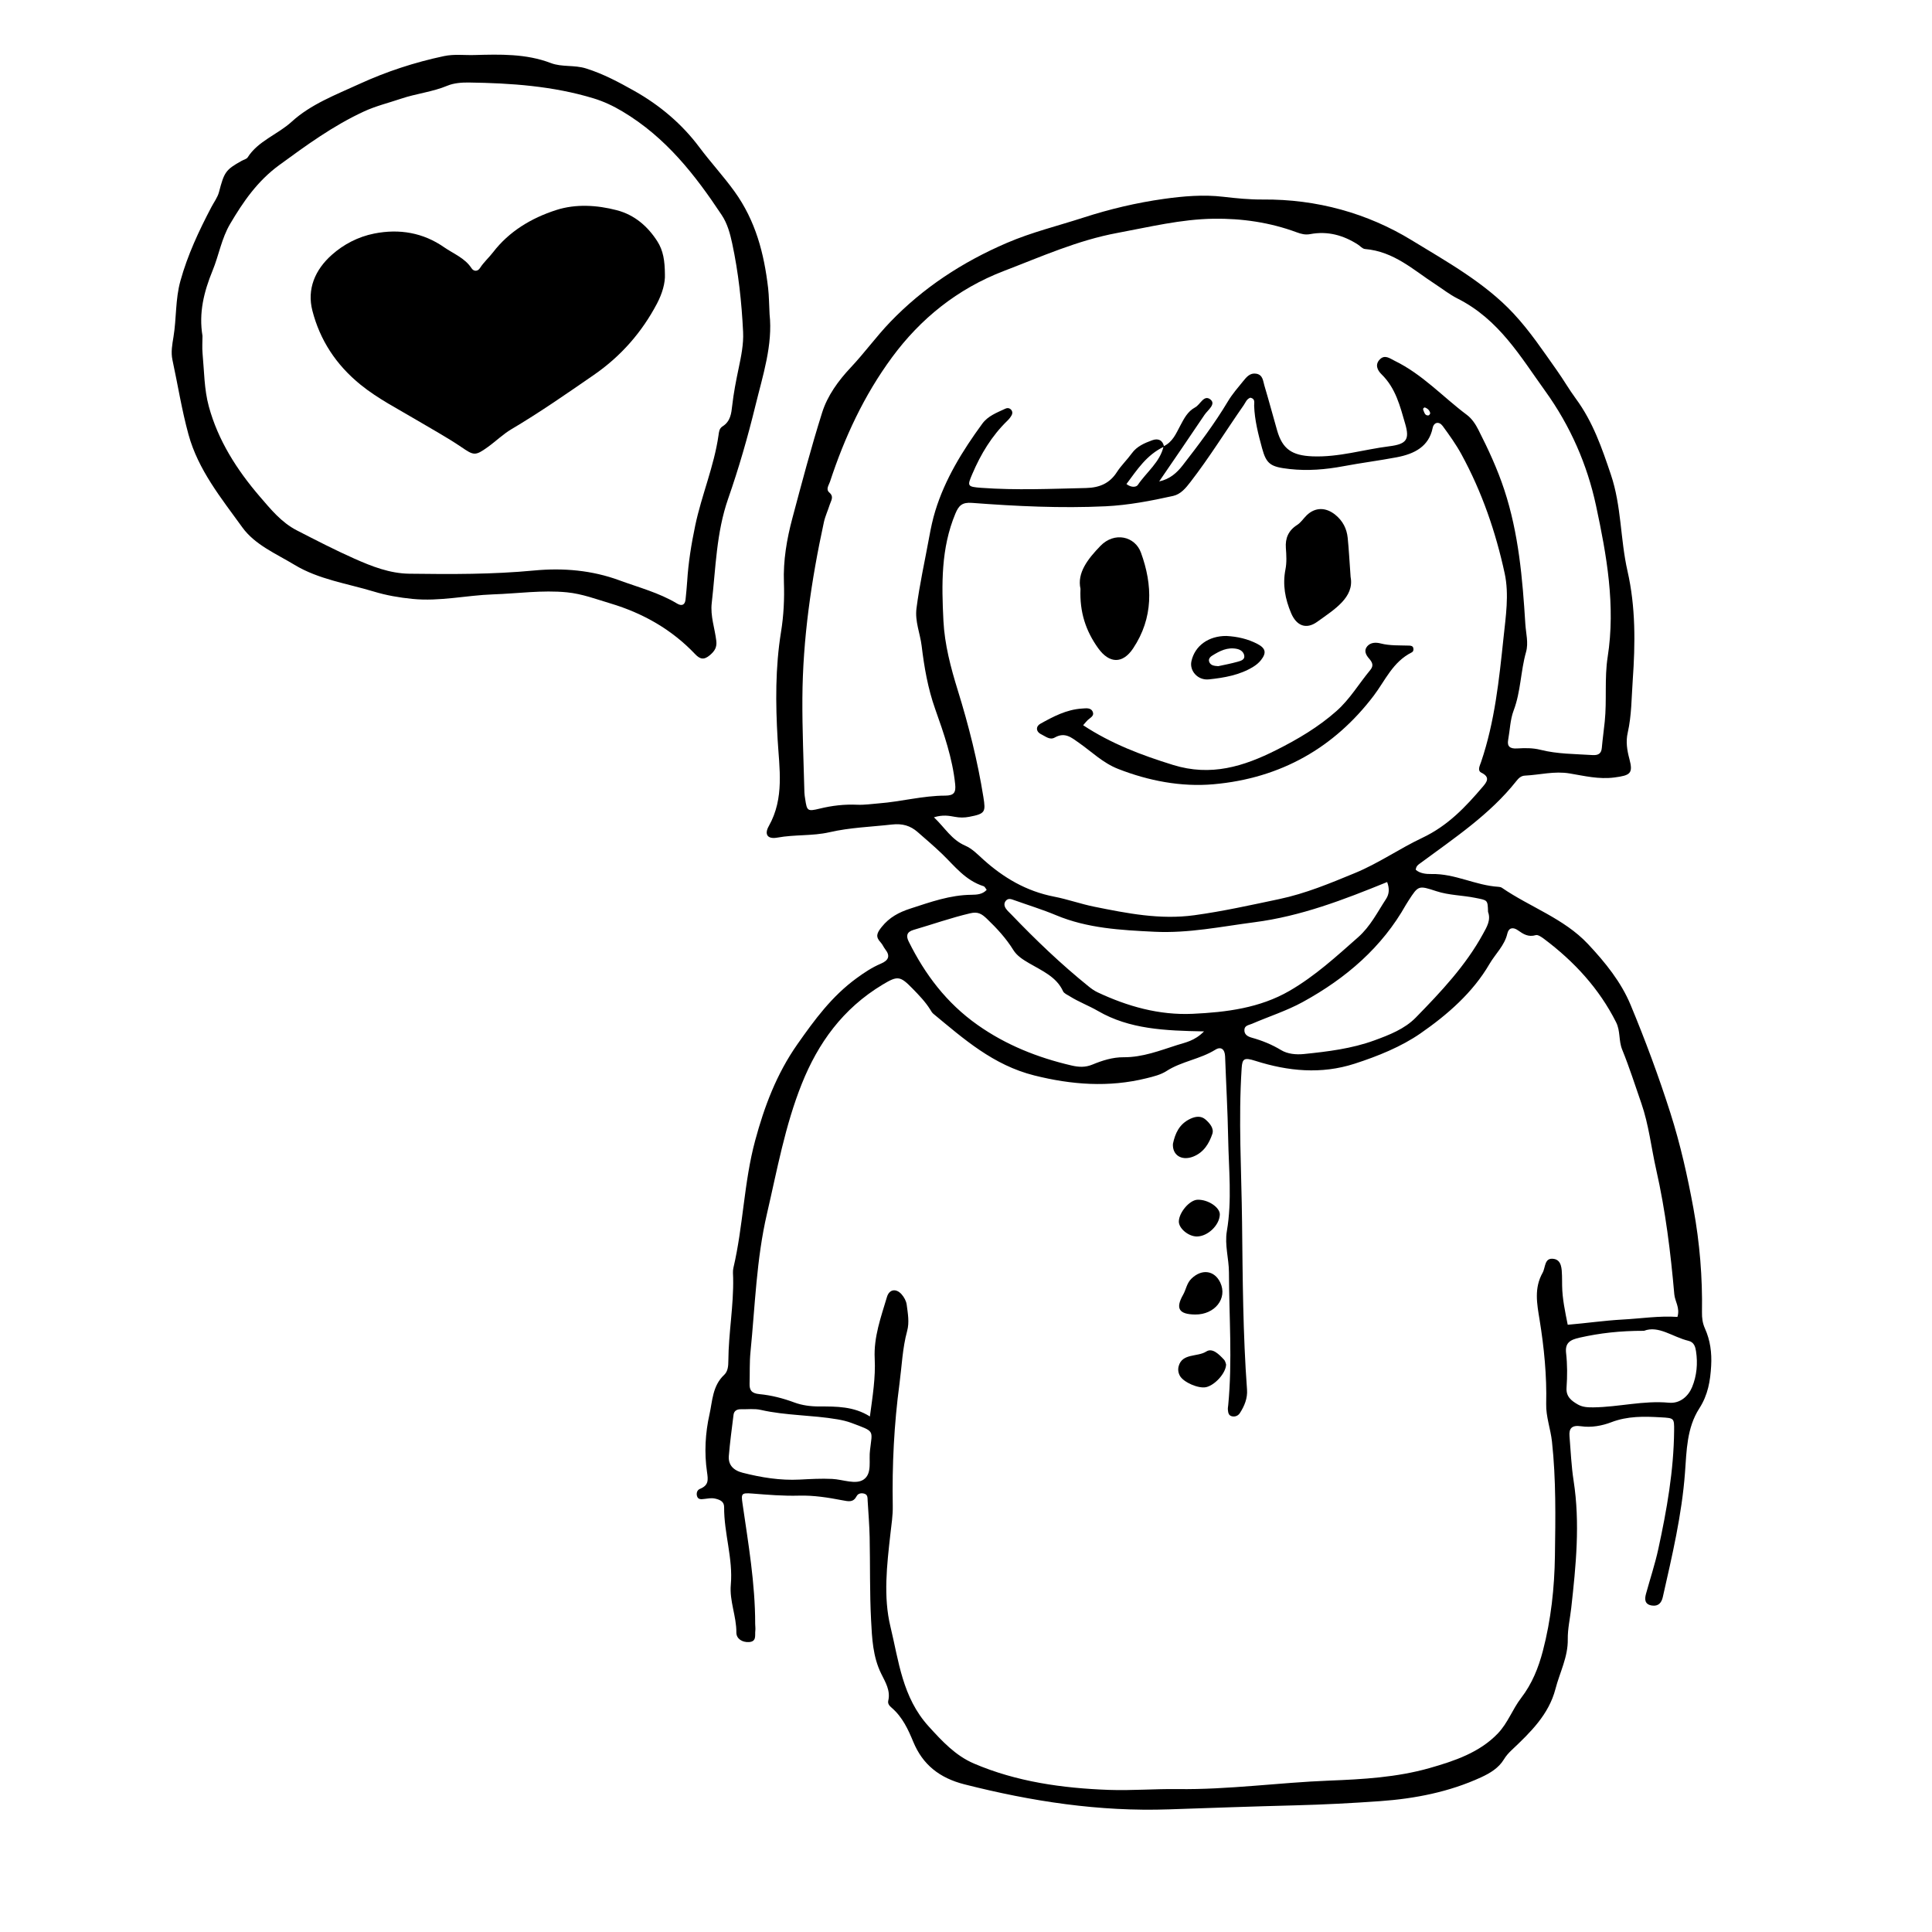 <?xml version="1.0" encoding="UTF-8"?>
<!-- Uploaded to: ICON Repo, www.svgrepo.com, Generator: ICON Repo Mixer Tools -->
<svg fill="#000000" width="800px" height="800px" version="1.1" viewBox="144 144 512 512" xmlns="http://www.w3.org/2000/svg">
 <g>
  <path d="m405.48 379.82c-0.273-0.332-0.469-0.855-0.828-0.969-4.883-1.562-7.656-5.356-11.004-8.57-2.074-1.996-4.289-3.879-6.469-5.785-1.918-1.672-3.996-2.309-6.836-1.988-5.535 0.625-11.09 0.789-16.574 2.051-4.453 1.02-9.191 0.57-13.758 1.414-2.555 0.473-3.543-0.801-2.266-3.062 4.176-7.41 2.777-15.324 2.332-22.984-0.555-9.547-0.625-19 0.902-28.457 0.707-4.359 0.922-8.734 0.766-13.156-0.207-5.75 0.754-11.418 2.238-16.977 2.5-9.371 4.973-18.758 7.894-28.016 1.406-4.453 4.246-8.395 7.602-11.961 3.648-3.875 6.723-8.16 10.43-12.02 8.707-9.055 19.059-15.871 30.945-20.98 6.551-2.816 13.488-4.5 20.25-6.691 6.934-2.246 14.09-3.949 21.328-4.961 5.144-0.719 10.445-1.184 15.738-0.562 3.477 0.406 6.996 0.754 10.496 0.727 14.363-0.125 27.801 3.672 39.402 10.762 9.441 5.769 19.434 11.301 27.02 19.438 4.379 4.695 7.859 9.945 11.512 15.094 1.742 2.453 3.231 5.062 5.019 7.488 4.539 6.16 6.918 13.105 9.285 20.129 2.82 8.352 2.473 17.094 4.398 25.539 2.18 9.551 2.074 19.242 1.391 28.898-0.332 4.66-0.289 9.371-1.336 13.984-0.535 2.344-0.168 4.621 0.457 6.949 1.023 3.836 0.223 4.332-3.981 4.883-4.117 0.539-7.969-0.418-11.844-1.066-4.09-0.691-7.926 0.387-11.879 0.574-1.062 0.051-1.723 0.75-2.281 1.461-6.949 8.797-16.426 15.094-25.492 21.793-0.488 0.359-1.043 0.676-1.152 1.691 1.055 0.969 2.707 1.164 4.172 1.133 6.223-0.141 11.656 3.019 17.738 3.391 0.312 0.02 0.672 0.082 0.91 0.246 7.453 5.125 16.445 8.133 22.793 14.879 4.66 4.953 8.82 10.137 11.32 16.148 3.918 9.422 7.473 19 10.555 28.676 2.637 8.273 4.535 16.73 6.102 25.27 1.676 9.152 2.418 18.293 2.266 27.531-0.023 1.48 0.145 2.871 0.781 4.281 1.422 3.16 1.848 6.457 1.652 9.898-0.227 3.988-0.82 7.688-3.144 11.301-3.332 5.176-3.359 11.215-3.793 17.051-0.828 11.156-3.414 22.031-5.875 32.93-0.336 1.5-1.145 2.519-2.898 2.254-1.934-0.297-1.949-1.672-1.566-3.074 1.09-3.977 2.402-7.906 3.273-11.914 2.246-10.348 4.09-20.758 4.188-31.355 0.031-3.344-0.004-3.332-3.496-3.531-4.473-0.262-8.832-0.363-13.18 1.309-2.414 0.926-5.266 1.457-7.984 1.055-2.504-0.371-3.231 0.625-3.066 2.621 0.324 3.945 0.484 7.914 1.09 11.824 1.75 11.281 0.621 22.496-0.629 33.715-0.309 2.766-0.961 5.535-0.918 8.297 0.082 4.684-2.133 8.793-3.266 13.168-1.762 6.785-6.637 11.508-11.637 16.227-0.789 0.746-1.465 1.512-2.019 2.422-1.375 2.266-3.598 3.633-6.086 4.777-8.414 3.863-17.422 5.633-26.695 6.297-7.465 0.535-14.957 0.918-22.445 1.113-11.176 0.289-22.355 0.676-33.512 1.066-18.586 0.648-36.465-2.121-54.215-6.625-6.68-1.699-11.082-5.262-13.566-11.254-1.336-3.231-2.84-6.555-5.723-9.039-0.613-0.527-1.102-1.066-0.91-1.891 0.621-2.648-0.734-4.852-1.859-7.117-2.238-4.516-2.445-9.406-2.695-14.203-0.383-7.309-0.227-14.645-0.379-21.965-0.07-3.219-0.332-6.438-0.527-9.656-0.047-0.699 0.074-1.582-0.816-1.883-0.762-0.262-1.699-0.141-2.09 0.605-0.906 1.715-2.031 1.461-3.871 1.109-3.723-0.715-7.527-1.328-11.395-1.219-4.156 0.121-8.293-0.23-12.43-0.555-2.875-0.227-2.941 0.035-2.562 2.66 1.535 10.602 3.359 21.176 3.356 31.906 0 0.586 0.109 1.184 0.035 1.758-0.16 1.199 0.43 2.922-1.703 3.039-1.793 0.102-3.336-0.902-3.32-2.543 0.039-4.281-1.859-8.344-1.473-12.645 0.621-6.938-1.82-13.66-1.77-20.559 0.012-1.465-1.027-1.969-2.398-2.277-0.988-0.215-1.895-0.02-2.84 0.09-0.781 0.09-1.652 0.23-1.941-0.734-0.227-0.777 0.012-1.617 0.75-1.918 2.363-0.969 2.207-2.332 1.891-4.5-0.75-5.074-0.453-10.34 0.66-15.27 0.785-3.488 0.762-7.531 3.894-10.465 1.008-0.941 1.094-2.41 1.102-3.754 0.047-7.332 1.426-14.594 1.27-21.941-0.02-0.875-0.133-1.789 0.066-2.637 2.625-11.164 2.781-22.707 5.773-33.773 2.41-8.918 5.629-17.582 11.199-25.52 4.539-6.457 9.082-12.688 15.707-17.512 2.023-1.473 4.062-2.84 6.394-3.824 2.047-0.863 2.559-2.035 1.188-3.785-0.465-0.59-0.734-1.32-1.246-1.867-1.395-1.5-1.027-2.445 0.293-4.09 2.039-2.543 4.551-3.879 7.629-4.875 5.281-1.707 10.48-3.598 16.203-3.641 1.375-0.023 2.867-0.09 3.984-1.305zm46.879-117.55c2.449-1.152 3.309-3.402 4.418-5.457 0.996-1.848 1.906-3.754 3.949-4.856 1.387-0.746 2.309-3.43 4.016-2.117 1.621 1.254-0.676 2.816-1.535 4.098-3.961 5.91-8 11.77-12.016 17.648 2.852-0.609 4.707-2.301 6.227-4.258 4.262-5.488 8.449-11.035 11.984-16.949 1.164-1.949 2.656-3.648 4.082-5.406 0.891-1.098 1.82-2.223 3.457-1.934 1.762 0.312 1.773 1.941 2.137 3.144 1.184 3.949 2.238 7.93 3.375 11.891 1.414 4.922 3.91 6.644 9.352 6.863 6.977 0.281 13.559-1.812 20.344-2.664 4.594-0.574 5.465-1.77 4.242-5.961-1.355-4.641-2.484-9.422-6.277-13.129-1.145-1.117-1.77-2.606-0.43-3.953 1.328-1.344 2.672-0.223 3.875 0.363 7.438 3.617 12.801 9.586 19.211 14.379 1.305 0.977 2.289 2.484 3.012 3.914 2.629 5.168 5.055 10.402 6.863 15.891 3.828 11.613 4.84 23.562 5.586 35.57 0.156 2.484 0.875 5.019 0.188 7.441-1.449 5.109-1.375 10.453-3.289 15.504-0.926 2.449-0.973 5.18-1.449 7.773-0.324 1.762 0.488 2.394 2.367 2.281 2.07-0.125 4.133-0.16 6.188 0.359 4.5 1.137 9.152 1.094 13.758 1.395 1.586 0.105 2.371-0.402 2.504-1.891 0.207-2.336 0.535-4.66 0.777-6.996 0.586-5.699-0.109-11.441 0.777-17.129 2.121-13.574-0.262-26.918-3.094-40.117-2.324-10.812-6.781-21.074-13.461-30.344-6.566-9.109-12.223-18.973-23.285-24.535-2.086-1.047-3.914-2.519-5.871-3.789-5.801-3.769-10.922-8.66-18.602-9.309-0.68-0.055-1.281-0.801-1.93-1.215-3.797-2.422-7.945-3.606-12.574-2.734-1.34 0.25-2.394-0.035-3.637-0.492-7.039-2.606-14.465-3.688-21.98-3.582-8.641 0.121-17.008 2.188-25.441 3.75-10.602 1.961-20.223 6.297-30.074 10.066-12.453 4.766-22.207 12.746-29.676 22.871-7.457 10.113-12.629 21.305-16.469 33-0.309 0.934-1.184 2.004-0.176 2.871 1.305 1.129 0.434 2.156 0.105 3.215-0.48 1.547-1.199 3.047-1.543 4.621-3.344 15.402-5.606 30.934-5.703 46.664-0.051 8.332 0.332 16.672 0.535 25.008 0.016 0.586 0.125 1.168 0.211 1.75 0.465 3.133 0.609 3.301 3.844 2.508 3.273-0.801 6.555-1.18 9.949-1.027 1.898 0.086 3.82-0.215 5.723-0.363 5.891-0.449 11.629-2.039 17.574-2.051 2.348-0.004 2.871-0.852 2.656-2.992-0.711-6.914-2.988-13.445-5.305-19.977-1.941-5.457-2.91-11.133-3.586-16.738-0.398-3.289-1.809-6.453-1.367-9.91 0.816-6.379 2.238-12.656 3.387-18.973 0.418-2.301 0.906-4.609 1.594-6.856 2.574-8.414 7.188-15.906 12.453-23.113 1.527-2.09 3.891-2.941 6.152-4 0.449-0.211 0.934-0.195 1.32 0.125 0.539 0.441 0.609 1.047 0.324 1.598-0.273 0.52-0.656 1.008-1.09 1.43-4.227 4.086-7.098 8.914-9.324 14.117-1.375 3.219-1.441 3.441 2.363 3.719 9.246 0.676 18.504 0.258 27.766 0.047 3.668-0.086 6.297-1.305 8.172-4.223 1.129-1.758 2.715-3.258 3.949-4.969 1.324-1.84 3.344-2.711 5.406-3.465 1.594-0.586 2.812-0.012 3.133 1.688-4.684 2.227-7.164 6.191-9.961 9.914 1.309 1.027 2.621 0.82 3.008 0.25 2.293-3.402 5.918-6.074 6.832-10.254zm136.18 230.73c0.734-2.414-0.664-4.098-0.832-5.996-0.973-11.09-2.328-22.133-4.801-33.055-1.328-5.863-1.949-11.863-3.945-17.602-1.648-4.742-3.168-9.531-5.066-14.188-0.973-2.383-0.434-4.914-1.621-7.266-4.445-8.828-11.023-16.047-19.172-22.141-0.605-0.453-1.559-1.094-2.09-0.934-1.988 0.594-3.316-0.266-4.727-1.266-1.34-0.953-2.481-0.68-2.832 0.871-0.711 3.144-3.176 5.375-4.746 8.07-4.387 7.531-11.09 13.391-18.262 18.363-5.066 3.512-11.27 6.039-17.461 8.035-8.852 2.856-17.598 2.004-26.277-0.75-2.953-0.938-3.488-0.641-3.652 1.898-0.898 13.613-0.051 27.234 0.102 40.844 0.168 14.797 0.227 29.609 1.316 44.387 0.168 2.238-0.66 4.301-1.891 6.207-0.43 0.66-1.16 1.027-2.023 0.871-0.984-0.176-1.074-0.973-1.152-1.691-0.051-0.43 0.039-0.875 0.086-1.316 1.129-11.707 0.223-23.434 0.191-35.145-0.012-3.664-1.18-7.269-0.551-10.957 1.395-8.172 0.492-16.379 0.344-24.57-0.133-7.234-0.551-14.469-0.812-21.703-0.066-1.875-1.059-2.734-2.594-1.777-4.012 2.5-8.961 3.078-12.934 5.644-1.543 0.996-3.445 1.457-5.32 1.918-9.996 2.481-19.863 1.719-29.699-0.742-10.914-2.727-18.738-9.707-26.793-16.367-0.344-0.289-0.562-0.711-0.801-1.094-1.281-2.051-2.973-3.805-4.684-5.559-3.293-3.371-3.941-3.461-7.934-1.059-10.602 6.375-17.125 15.566-21.406 26.254-4.469 11.156-6.551 22.871-9.238 34.43-2.812 12.078-3.152 24.434-4.375 36.688-0.277 2.766-0.152 5.566-0.238 8.352-0.051 1.684 0.438 2.602 2.625 2.805 3.16 0.301 6.246 1.098 9.238 2.211 2.055 0.762 4.293 1.055 6.57 1.055 4.574 0 9.184-0.051 13.453 2.656 0.727-5.414 1.527-10.359 1.273-15.336-0.289-5.715 1.656-10.988 3.25-16.344 0.598-2.019 2.402-2.344 3.859-0.715 0.68 0.762 1.238 1.789 1.367 2.746 0.301 2.316 0.754 4.664 0.121 6.996-1.246 4.57-1.406 9.266-2.023 13.914-1.445 10.793-1.98 21.609-1.789 32.469 0.047 2.492-0.352 4.961-0.629 7.441-0.922 8.184-1.91 16.617 0.02 24.547 2.195 9.047 3.125 18.727 10.137 26.426 3.516 3.863 7.07 7.727 11.98 9.828 11.285 4.832 23.449 6.543 35.785 6.988 6.055 0.215 12.137-0.297 18.203-0.215 13.457 0.18 26.766-1.723 40.18-2.246 8.891-0.344 17.922-0.863 26.531-3.309 6.695-1.906 13.316-4.133 18.156-9.199 2.66-2.785 3.863-6.394 6.16-9.387 2.902-3.777 4.594-8.012 5.758-12.461 2.172-8.293 3.078-16.742 3.199-25.227 0.145-10.09 0.316-20.191-0.785-30.277-0.367-3.359-1.617-6.59-1.531-9.98 0.18-7.492-0.555-14.922-1.754-22.312-0.691-4.231-1.492-8.34 0.805-12.43 0.82-1.461 0.422-4.102 3.004-3.672 2.055 0.344 2.074 2.676 2.137 4.449 0.031 0.883 0.016 1.758 0.031 2.641 0.051 3.5 0.797 6.906 1.484 10.359 4.996-0.422 9.707-1.113 14.496-1.379 4.875-0.258 9.758-1.035 14.578-0.699zm-197.04-132.41c2.961 2.812 4.648 5.945 8.332 7.535 1.805 0.781 3.266 2.316 4.742 3.648 5.34 4.801 11.359 8.41 18.816 9.855 3.578 0.695 7.027 1.941 10.602 2.66 8.723 1.758 17.418 3.5 26.516 2.258 7.586-1.039 15-2.695 22.449-4.266 7.059-1.484 13.551-4.211 20.094-6.906 6.293-2.59 11.801-6.469 17.871-9.34 6.828-3.231 11.496-8.223 16.02-13.531 1.059-1.246 2.086-2.527-0.367-3.738-1.129-0.555-0.402-1.848-0.074-2.828 3.641-10.711 4.777-21.824 5.945-32.902 0.594-5.664 1.516-11.488 0.312-17.074-2.363-10.922-6-21.555-11.461-31.562-1.426-2.609-3.188-5.078-4.973-7.508-0.961-1.305-2.344-1.023-2.664 0.551-1.004 4.887-4.797 6.848-9.523 7.742-4.684 0.887-9.438 1.484-14.125 2.367-4.731 0.887-9.457 1.281-14.273 0.742-4.988-0.559-6.121-1.25-7.281-5.523-1.004-3.691-1.965-7.406-2.098-11.25-0.023-0.785 0.379-1.832-0.996-2.133-1.008 0.352-1.266 1.266-1.77 1.988-4.731 6.781-9.047 13.805-14.133 20.379-1.234 1.598-2.559 3.223-4.578 3.672-5.883 1.305-11.836 2.449-17.898 2.742-11.824 0.562-23.633-0.012-35.414-0.902-2.602-0.195-3.496 0.715-4.379 2.828-3.859 9.234-3.656 18.824-3.176 28.414 0.316 6.289 1.953 12.461 3.809 18.445 2.887 9.32 5.25 18.688 6.781 28.266 0.637 3.981 0.508 4.434-3.777 5.25-1.289 0.246-2.519 0.238-3.789-0.004-1.562-0.277-3.129-0.605-5.539 0.125zm120.11 17.16c-11.598 4.719-22.836 9.055-35.188 10.656-8.805 1.145-17.41 2.961-26.484 2.519-8.973-0.441-17.754-0.906-26.078-4.387-3.621-1.516-7.422-2.672-11.133-4.004-0.77-0.277-1.527-0.555-2.152 0.16-0.562 0.645-0.453 1.414-0.031 2.051 0.406 0.613 1.012 1.125 1.535 1.672 6.418 6.691 13.125 13.121 20.43 19.008 0.711 0.574 1.48 1.129 2.316 1.527 7.93 3.734 16.34 6.133 25.266 5.719 8.914-0.414 17.773-1.535 25.629-6.082 6.805-3.941 12.418-9.117 18.168-14.184 3.305-2.918 5.133-6.672 7.426-10.16 0.855-1.305 0.949-2.758 0.297-4.496zm-48.527 39.582c-10.41-0.191-19.758-0.574-28.094-5.406-2.398-1.391-5.094-2.398-7.465-3.883-0.648-0.406-1.547-0.777-1.809-1.359-1.723-3.812-5.551-5.41-8.992-7.422-1.629-0.953-3.215-1.941-4.191-3.516-1.898-3.066-4.332-5.715-6.996-8.262-1.395-1.336-2.398-1.93-4.43-1.449-5.106 1.199-10.012 2.941-15.02 4.402-1.859 0.539-1.977 1.664-1.266 3.09 4.281 8.629 9.961 16.254 18.273 22.113 7.461 5.262 15.816 8.625 24.879 10.73 1.969 0.457 3.652 0.527 5.523-0.242 2.621-1.082 5.359-1.965 8.277-1.945 5.043 0.031 9.598-1.773 14.203-3.238 2.141-0.68 4.594-1.066 7.106-3.613zm75.262-31.672c-0.082-3.273-0.133-3.059-3.387-3.719-3.422-0.695-6.977-0.672-10.316-1.77-4.742-1.562-4.758-1.523-7.356 2.481-0.246 0.379-0.492 0.754-0.715 1.145-6.262 11.133-15.719 19.387-27.34 25.754-4.277 2.344-8.953 3.82-13.418 5.754-0.852 0.367-1.949 0.43-2.031 1.559-0.086 1.246 0.785 1.812 1.965 2.137 2.75 0.766 5.32 1.812 7.754 3.285 1.719 1.039 3.953 1.254 6.047 1.043 6.34-0.645 12.676-1.426 18.641-3.602 4-1.457 8.062-3.043 11.012-6.062 6.715-6.867 13.285-13.855 17.828-22.199 1.016-1.836 2.125-3.668 1.316-5.805zm41.324 111.02c-6.375-0.012-11.719 0.613-17.023 1.805-2.516 0.562-3.93 1.344-3.617 4.082 0.348 3.043 0.332 6.144 0.121 9.203-0.16 2.312 1.223 3.422 3.019 4.445 1.27 0.719 2.664 0.77 4.141 0.75 6.68-0.082 13.203-1.859 19.977-1.23 2.961 0.277 5.16-1.754 6.144-4.152 1.238-3.008 1.527-6.273 1.031-9.5-0.172-1.113-0.488-2.387-1.984-2.746-4.219-1.004-7.906-4.156-11.809-2.656zm-205.1 31.578c0.605-5.352 1.375-4.801-4.949-7.176-1.176-0.438-2.43-0.727-3.68-0.941-6.727-1.16-13.645-0.977-20.332-2.504-1.664-0.379-3.492-0.133-5.246-0.172-1.113-0.023-1.844 0.453-1.969 1.477-0.449 3.633-0.945 7.262-1.246 10.902-0.191 2.359 1.184 3.824 3.684 4.457 4.941 1.254 9.934 2.07 15.098 1.805 2.863-0.152 5.742-0.312 8.602-0.176 2.848 0.137 6.289 1.613 8.379 0.137 2.301-1.621 1.273-5.117 1.66-7.809zm146.99-276.29c-0.672 0.258-0.363 0.711-0.227 1.059 0.207 0.535 0.434 1.152 1.246 1.055 0.18-0.023 0.473-0.43 0.438-0.605-0.16-0.746-0.688-1.25-1.457-1.508z"/>
  <path d="m347.94 227.22c0.902 8.191-1.789 16.27-3.769 24.379-2.019 8.266-4.387 16.488-7.203 24.555-3.152 9.047-3.281 18.402-4.352 27.676-0.398 3.426 0.82 6.676 1.211 10.012 0.195 1.676-0.406 2.684-1.691 3.777-1.598 1.355-2.625 1.098-3.941-0.289-6.09-6.418-13.672-10.801-22.453-13.426-3.785-1.129-7.473-2.539-11.508-2.934-6.543-0.641-13.02 0.328-19.523 0.543-7.133 0.242-14.125 1.926-21.402 1.203-3.543-0.352-6.938-0.945-10.23-1.945-7.09-2.144-14.641-3.219-21.023-7.082-4.906-2.969-10.48-5.285-13.844-9.941-5.598-7.754-11.664-15.164-14.254-24.582-1.805-6.566-2.832-13.195-4.258-19.785-0.441-2.039-0.055-4.098 0.277-6.121 0.812-4.914 0.469-9.898 1.832-14.809 1.898-6.856 4.891-13.254 8.211-19.574 0.691-1.316 1.648-2.574 2.012-3.965 1.379-5.285 1.754-5.926 6.016-8.293 0.539-0.301 1.309-0.473 1.586-0.91 2.742-4.352 7.981-6.082 11.68-9.465 5.031-4.606 11.652-7.117 17.926-9.996 7.129-3.269 14.586-5.719 22.383-7.375 2.754-0.586 5.394-0.211 8.07-0.289 6.848-0.188 13.723-0.387 20.285 2.125 2.938 1.125 6.211 0.441 9.359 1.438 4.594 1.445 8.691 3.652 12.711 5.91 6.84 3.84 12.73 8.855 17.27 14.938 2.977 3.988 6.383 7.664 9.301 11.703 5.668 7.844 7.875 16.539 8.941 25.641 0.246 2.172 0.246 4.379 0.383 6.883zm-150.28 5.801c0 1.477-0.125 3.098 0.023 4.695 0.441 4.672 0.414 9.41 1.652 13.977 2.43 8.957 7.387 16.781 13.566 23.961 2.867 3.324 5.664 6.801 9.809 8.926 5.019 2.574 10.031 5.168 15.199 7.465 4.59 2.039 9.34 3.926 14.574 3.996 11.023 0.145 22.059 0.195 33.043-0.852 7.769-0.742 15.395-0.051 22.582 2.594 5.152 1.895 10.59 3.309 15.312 6.16 1.258 0.762 2.109 0.371 2.254-1.059 0.156-1.605 0.336-3.211 0.434-4.816 0.309-4.984 1.102-9.895 2.133-14.797 1.691-8.055 5.012-15.754 6.172-23.922 0.125-0.875 0.18-1.797 1.062-2.352 2.121-1.328 2.336-3.473 2.559-5.461 0.379-3.359 1.023-6.656 1.719-9.965 0.664-3.152 1.328-6.41 1.176-9.582-0.383-7.894-1.234-15.773-2.906-23.539-0.551-2.559-1.25-5.176-2.762-7.457-7.012-10.566-14.738-20.559-26.301-27.457-2.414-1.441-4.914-2.637-7.68-3.477-10.75-3.266-21.859-4.035-33.059-4.191-1.891-0.023-3.965 0.141-5.644 0.84-3.961 1.656-8.281 2.086-12.305 3.449-3.289 1.113-6.691 1.93-9.848 3.394-8.191 3.793-15.289 8.984-22.426 14.199-5.801 4.242-9.562 9.738-13 15.559-2.309 3.906-2.988 8.324-4.664 12.395-2.301 5.625-3.695 11.195-2.676 17.316z"/>
  <path d="m460.71 492.36c-4.281-0.055-5.254-1.594-3.168-5.254 0.801-1.406 0.934-3.039 2.238-4.289 2.711-2.602 6.062-2.188 7.609 1.082 1.977 4.184-1.453 8.527-6.68 8.461z"/>
  <path d="m468.93 505.6c-0.055 2.328-3.019 5.512-5.301 6.012-2.004 0.438-5.965-1.27-6.934-2.988-0.453-0.812-0.57-1.688-0.344-2.543 0.938-3.527 4.973-2.41 7.332-3.918 1.641-1.055 3.43 0.812 4.676 2.144 0.387 0.402 0.473 1.039 0.57 1.293z"/>
  <path d="m454.84 447.12c0.586-2.742 1.656-5.254 4.641-6.644 1.367-0.637 2.82-0.82 3.988 0.203 1.148 1.004 2.301 2.363 1.812 3.82-0.852 2.504-2.227 4.887-5.066 6.012-3.078 1.203-5.566-0.395-5.375-3.391z"/>
  <path d="m461.21 471.68c-2.258 0.02-4.863-2.16-4.805-4.016 0.074-2.41 2.863-5.637 4.926-5.719 2.805-0.105 6.004 2.031 5.934 3.953-0.109 2.809-3.195 5.758-6.055 5.781z"/>
  <path d="m431.04 336.19c7.496 4.941 15.488 7.941 23.82 10.523 10.062 3.125 18.738 0.395 27.371-3.945 5.769-2.898 11.219-6.133 15.965-10.348 3.602-3.203 5.934-7.25 8.934-10.852 0.988-1.188 0.562-2.051-0.348-3.09-0.789-0.902-1.422-2.082-0.449-3.211 0.902-1.043 2.289-1.074 3.531-0.754 2.516 0.645 5.066 0.488 7.617 0.578 0.441 0.016 0.953 0.105 1.066 0.672 0.098 0.469 0.004 0.906-0.438 1.133-5.062 2.559-7.004 7.453-10.062 11.473-10.379 13.66-24.504 21.887-42.484 23.469-8.52 0.75-17.176-0.906-25.242-4.066-4.047-1.582-7.012-4.559-10.43-6.949-1.945-1.359-3.668-2.898-6.375-1.367-1.305 0.742-2.453-0.328-3.527-0.832-1.523-0.715-1.527-2.137-0.266-2.832 3.406-1.891 6.891-3.758 11.02-4.019 1.062-0.066 2.398-0.316 2.875 0.934 0.395 1.023-0.691 1.5-1.344 2.102-0.328 0.305-0.602 0.668-1.234 1.383z"/>
  <path d="m430.34 300.05c-0.945-4.227 1.926-7.906 5.273-11.367 3.727-3.859 9.168-2.559 10.746 1.758 3.141 8.594 3.316 17.305-2.066 25.383-2.766 4.152-6.312 4.07-9.262-0.039-3.227-4.504-4.949-9.461-4.691-15.734z"/>
  <path d="m501.93 296.93c1.008 5.379-4.301 8.574-8.836 11.844-3.031 2.188-5.562 0.961-6.934-2.289-1.594-3.758-2.297-7.543-1.5-11.582 0.363-1.844 0.25-3.793 0.109-5.684-0.188-2.559 0.664-4.613 2.957-6.082 1.082-0.695 1.688-1.734 2.555-2.574 2.254-2.18 5.059-2.176 7.57-0.156 2.039 1.641 3.059 3.738 3.305 6.137 0.312 3.051 0.465 6.117 0.773 10.387z"/>
  <path d="m469.03 312.54c2.898 0.156 5.672 0.785 8.195 2.106 2.207 1.152 2.465 2.371 0.938 4.301-0.543 0.691-1.285 1.301-2.062 1.773-3.547 2.18-7.648 2.898-11.758 3.324-2.91 0.301-5.16-2.258-4.606-4.797 0.895-4.109 4.547-6.75 9.293-6.707zm-2.188 8.004c1.516-0.336 3.371-0.672 5.164-1.18 0.816-0.23 1.953-0.523 1.727-1.672-0.18-0.906-0.918-1.512-1.906-1.723-2.539-0.535-4.594 0.539-6.57 1.773-0.676 0.422-1.137 1.023-0.727 1.828 0.395 0.758 1.164 0.906 2.312 0.973z"/>
  <path d="m320.21 216.68c0.105 2.281-0.684 5.078-2.102 7.773-3.965 7.527-9.48 13.906-16.762 18.93-7.144 4.926-14.262 9.891-21.785 14.344-2.258 1.336-4.141 3.199-6.273 4.731-3.414 2.457-3.734 2.254-7.125-0.047-3.719-2.519-7.719-4.691-11.602-7.008-5.074-3.023-10.375-5.703-14.973-9.422-6.594-5.336-10.812-11.922-12.801-19.637-1.477-5.719 0.684-10.848 5.164-14.82 3.082-2.742 6.914-4.777 11.234-5.633 6.707-1.324 12.969-0.207 18.453 3.598 2.508 1.738 5.566 2.902 7.289 5.551 0.648 0.996 1.691 0.91 2.281-0.016 0.977-1.535 2.371-2.75 3.461-4.172 4.227-5.5 10.09-9.059 16.773-11.203 5.148-1.652 10.777-1.305 16.012 0.059 4.731 1.234 8.223 4.309 10.734 8.223 1.594 2.477 1.992 5.219 2.019 8.75z"/>
 </g>
</svg>